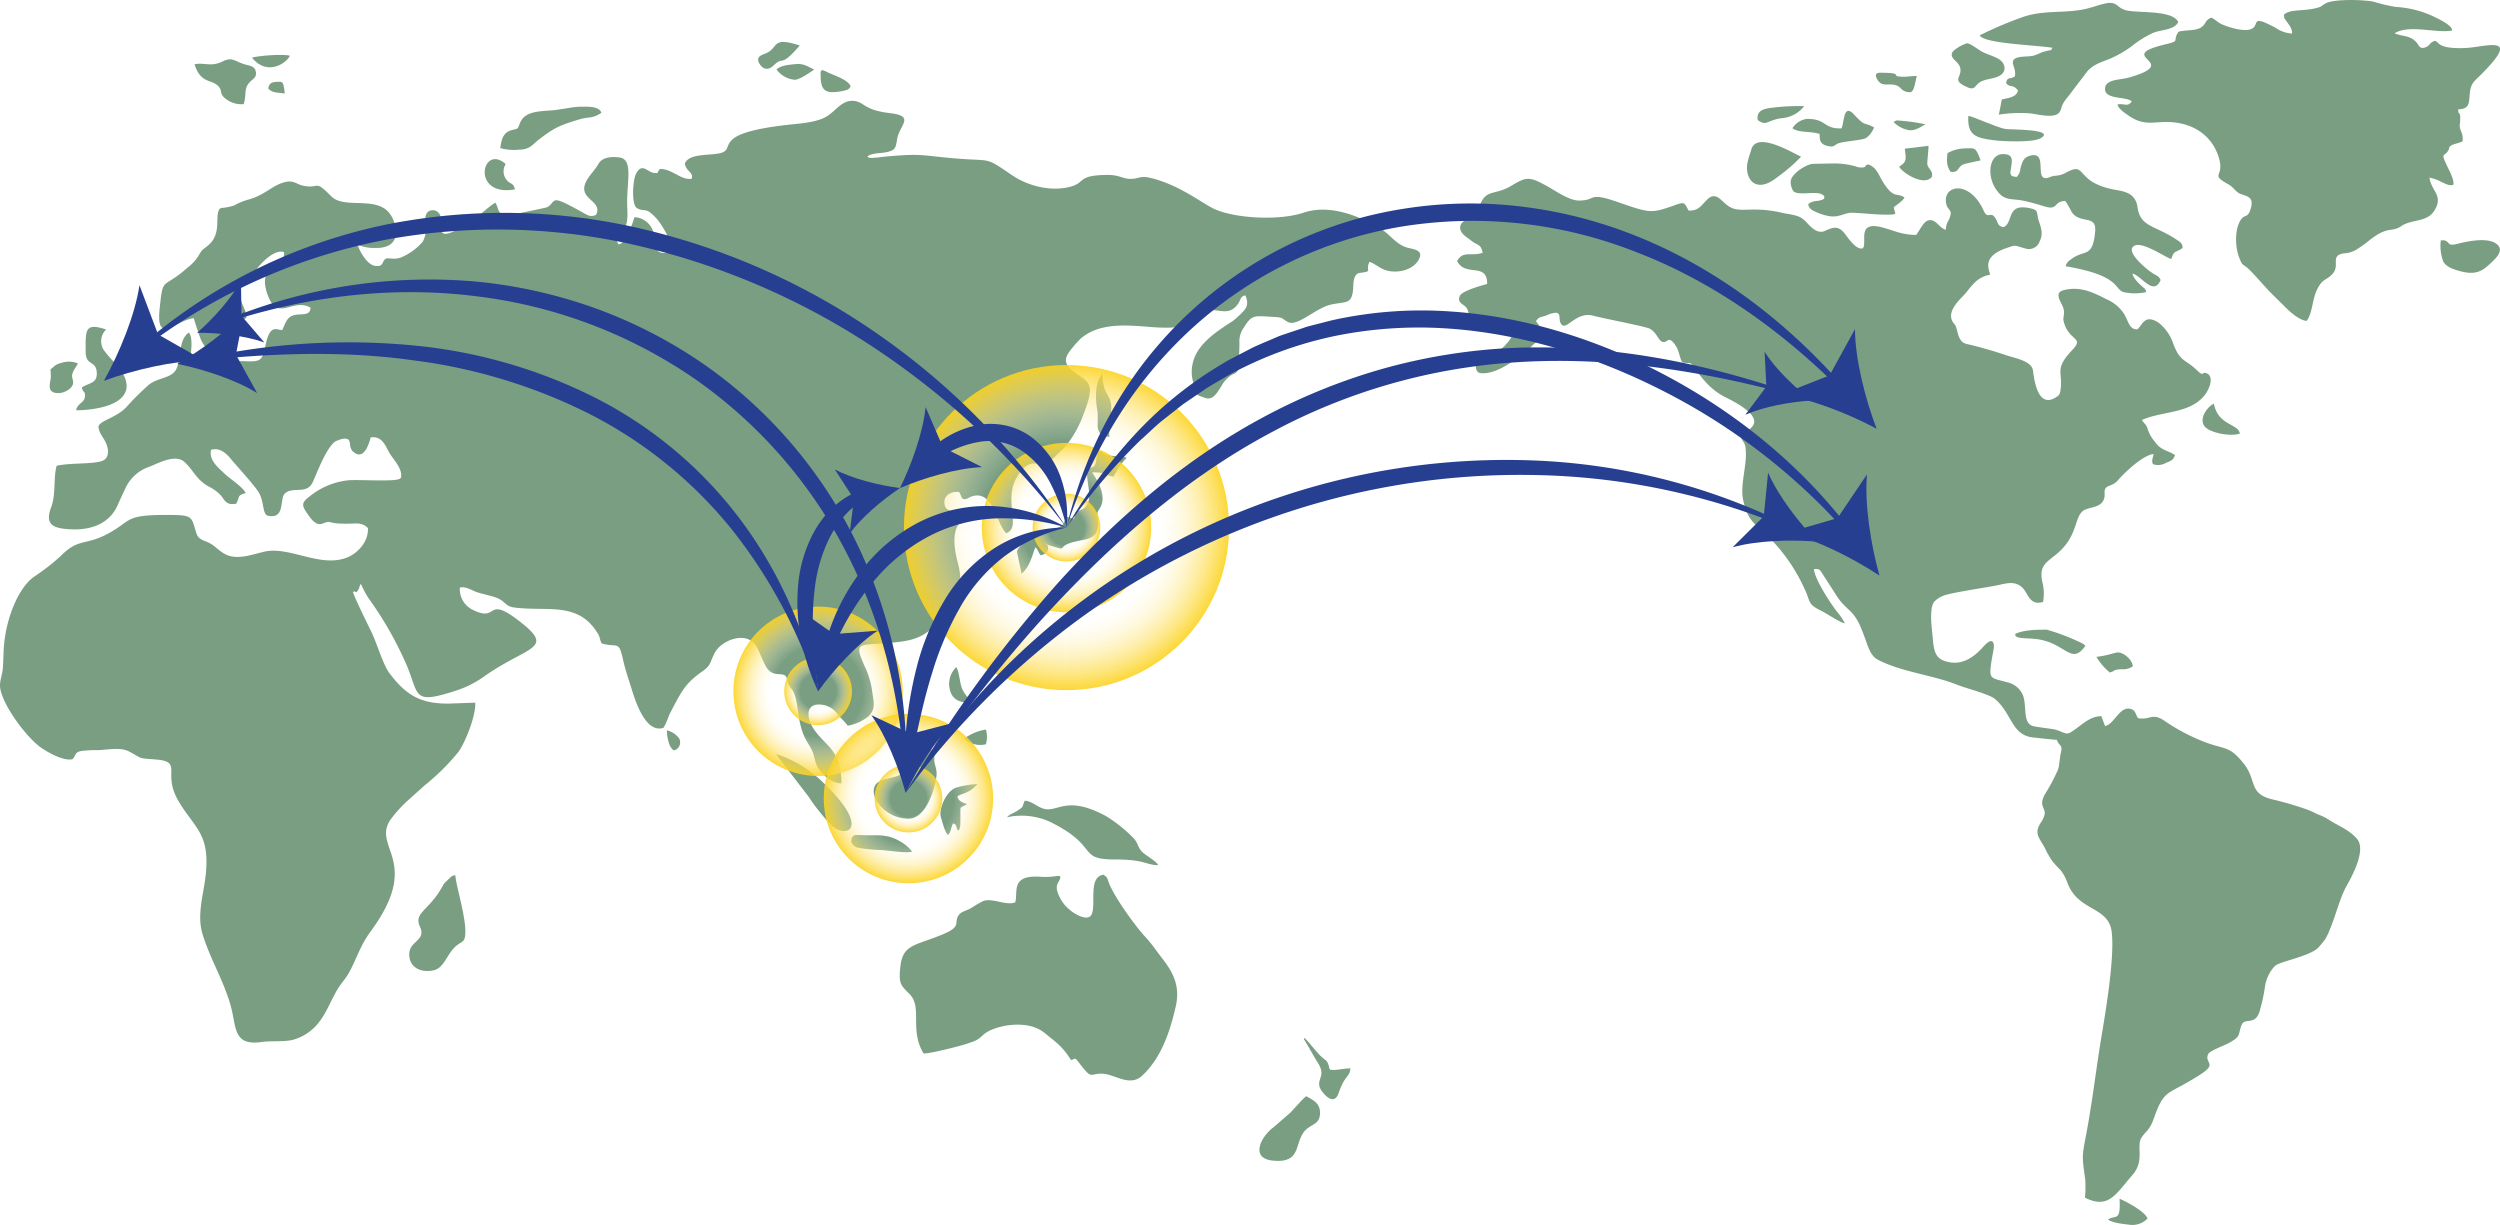 <svg xmlns="http://www.w3.org/2000/svg" xmlns:xlink="http://www.w3.org/1999/xlink" viewBox="0 0 575.6 282"><defs><style>.cls-1{fill:#7a9e81;fill-rule:evenodd;}.cls-2{fill:url(#名称未設定グラデーション_34);}.cls-3{fill:url(#名称未設定グラデーション_34-2);}.cls-4{fill:url(#名称未設定グラデーション_34-3);}.cls-5{fill:url(#名称未設定グラデーション_34-4);}.cls-6{fill:url(#名称未設定グラデーション_34-5);}.cls-7{fill:url(#名称未設定グラデーション_34-6);}.cls-8{fill:url(#名称未設定グラデーション_34-7);}.cls-9{fill:#273f90;}</style><radialGradient id="名称未設定グラデーション_34" cx="245.55" cy="121.47" r="19.5" gradientUnits="userSpaceOnUse"><stop offset="0.53" stop-color="#fff" stop-opacity="0"/><stop offset="1" stop-color="#fcd321" stop-opacity="0.9"/></radialGradient><radialGradient id="名称未設定グラデーション_34-2" cx="245.55" cy="121.47" r="37.43" xlink:href="#名称未設定グラデーション_34"/><radialGradient id="名称未設定グラデーション_34-3" cx="245.55" cy="121.47" r="7.8" xlink:href="#名称未設定グラデーション_34"/><radialGradient id="名称未設定グラデーション_34-4" cx="188.36" cy="159.16" r="19.5" xlink:href="#名称未設定グラデーション_34"/><radialGradient id="名称未設定グラデーション_34-5" cx="188.36" cy="159.16" r="7.8" xlink:href="#名称未設定グラデーション_34"/><radialGradient id="名称未設定グラデーション_34-6" cx="209.16" cy="183.86" r="19.5" xlink:href="#名称未設定グラデーション_34"/><radialGradient id="名称未設定グラデーション_34-7" cx="209.16" cy="183.86" r="7.8" xlink:href="#名称未設定グラデーション_34"/></defs><title>アセット 3</title><g id="レイヤー_2" data-name="レイヤー 2"><g id="レイヤー_1-2" data-name="レイヤー 1"><path class="cls-1" d="M81.26,135.92l.13-.18s-.08.12-.09.13l0,.05ZM199.73,36c1-.78,2.86-.67,4.29-.95,2.14-.42,2.22-1,2.53-3,.51-3.24,4.28-5.32-1.61-6s-5.86-2.39-8-2.77c-3.09-.54-4.45,2.37-6.85,3.67s-6,1.48-9,1.82c-17.52,2-11.43,5.5-15.17,6.47-2.44.63-7.3,0-8.23,2.4.3,2,2,1.84,1.57,3.52-2.56.35-4.41-2.25-7.29-2.27-.74.72-.14,1.06-1.34.93-1.65-.17-2.81-2.56-4.24.29-.65,1.28-1.1,7,.27,7.81s2,0,3.38,1.3a11.28,11.28,0,0,1,2.18,2.51,19.83,19.83,0,0,1,2.8,6.4c-4.32.47-3.9-.33-4.44-4A4.79,4.79,0,0,0,146.09,50c-.5,1.51-2,6.14-3.67,6.27-1.15-1.57.83-2.72,1.46-3.86.88-1.58.51-3.94.51-5.88,0-4.93,1.36-9.86-1.75-10.27-1.9-.25-4-.07-4.84,1.47-.73,1.27-1.86,2.4-2.57,3.57-2.85,4.69,3.79,4.7,2,8.17-1.32.59-1.94.07-3.1-.57-7.77-4.31-5.84-2.7-8.05-1.23-.26.17-5.8,1.25-6.87,1.5-.89.21-2.7.58-3.67.1s-.83-1.66-1.51-2.63a25.72,25.72,0,0,0-2.66,2.06,46,46,0,0,1-5.69,3.92c-5.36,3.15-4-.63-4.23-2.6a1.83,1.83,0,0,0-2.72-1.39c-1.15.84-.73,2-.67,3.31a6.75,6.75,0,0,1-.7,3.67,13.47,13.47,0,0,1-5.14,3.71c-1.52.51-2.77,0-3.28.21-1.13.45-.4,2-2.6,1.68-1.74-.23-3.51-3.21-4-4.88a9.14,9.14,0,0,0,4,.75c5.85.21,5.53-4.5,3.64-7.55C87,44.83,79.39,48.32,76.28,45.2c-4.12-4.13-2.45-1.55-6.64-2.48-1.12-.25-2-1.13-3.48-.9C62.91,42.32,61.08,45,57,46a15.21,15.21,0,0,0-3.12,1.32,13,13,0,0,1-2.91.56l-.34.15c-1.3,1.5.47,5.45-2.39,8.17-1.47,1.39-1.51.84-2.6,2.81a10.5,10.5,0,0,1-2.52,2.66c-5.79,5.15-5.55,1.69-6.36,9.36-.9,8.53,3.55,2.76,7.85,2.23.29.94,1.4,4.51,1.8,5.26.86,1.63,2,3,4.19,2.18A6.73,6.73,0,0,0,55.27,75c.25-1.63.5-1.08,1.48-1.87-.11-2.25-1.41-3-1.49-5.51-.1-3.15,2-2.42,3-3.71.52-.67.27-1.29,1.12-2.33,1.23-1.49,3.94-4.21,6-3.54.45,4.06-6.35,2.4-3.81,9.7,2.31,6.62,5.74.74,9.92,3.09-.09,2.15-2.22,1.2-4,1.8-1.57.51-1.86,2.08-2.51,3.37-1.58-.15-2.84-1.28-3.86,3.56-.72,3.4-1,3.8-4.81,3.6-4.57-.23-5.44,3.2-9.79,1.14-1.65-.78-1.52,0-2.95,0,.2-1.89,1.11-6.31-.09-7.73-2.24,1.56-1.8,5-2.64,7.8s-4.06,2.36-6.46,4.12A61.9,61.9,0,0,0,29,93.84c-2.39,2.4-6,3-6.33,4.35.07,1.58,1.21,2.48,1.81,4,.68,1.69.57,3.49-1.15,4-2.38.71-7.3.36-10.29,1.05-.8,3-.12,6.48-1.26,9.54-1.53,4.08.46,4.9,4.58,5.09,4.8.22,8.88-1.41,10.72-5.54.54-1.22,1.11-2.5,1.71-3.72a9.34,9.34,0,0,1,5.67-5.17c2.17-.88,6-3,8.1-1,2.24,2.19,2.5,3.76,5.33,5.5a9.44,9.44,0,0,1,3.11,2.3c.95,1.38,1.36,2.06,3.39,1.74.86-1.59.13-1.93,2.18-2.45-.6-1.38-3.82-3.43-4.84-4.45-1.32-1.3-3.72-3.06-3.13-5.52,2.09-.6,3.59.94,4.57,2.12,1.45,1.75,5.57,6.21,6.47,7.81,1.2,2.12.77,4.71,1.93,5.22,4.19,1,2.74-3.87,4-5.07,1.82-1.75,5.08.36,6.45-2.67,1.22-2.69,2.84-7.17,4.9-9.13.36-.34,3.09-1.53,3.49-.32,0,0,.06.13.08.19l.09.42a2.81,2.81,0,0,0,.55,1.69c2.8,2.78,4-2.4,4.22-3.11,2.87-.41,3.45,2.29,4.54,3.94.77,1.17,2.59,3.18,2.48,4.85-.08,1.22.11.24-.27.68-.89.84-10,.14-12.14.43a17,17,0,0,0-8.77,3.76c-1.8,1.4-1.75,2-.39,3.94.69,1,1.93,2.82,3.39,2.27,2.46-.93.69,0,5.43,0,2.51,0,3.67-.4,5.09,1,.19,3.15-2.4,5.75-4.54,6.67C74,130.95,66.75,125.71,60.95,127c-2.8.61-6.35,2.08-9.17.56-1.29-.69-2.1-1.69-3.29-2.38-1.39-.81-2.76-.79-3.27-2.4-1.23-3.91-.63-4.24-6.92-4.22-9.44,0-7.88,1.16-13,4.07C19.71,125.8,18.24,123.7,14,128a51.1,51.1,0,0,1-6.24,4.84c-3.67,2.69-6.27,9.58-6.82,15.52-.18,1.9-.14,3.53-.28,5.43-.12,1.66-.88,3.27-.6,4.76C.83,162.69,5.87,169.35,9,171.8c1.35,1.06,5.45,3.52,7.65,3,.92-.82.41-1.57,2.06-1.89a26.65,26.65,0,0,1,3.84-.2c2.33-.07,5.16-.74,7.16.31,3.25,1.7,1.8,1.51,6,1.83,6.68.52,1.47,3,5.41,9.62,3.7,6.27,7.15,7.35,6.28,16.62-.43,4.6-2.17,9.4-.76,14,1.75,5.77,5,10.9,6.57,16.82,1.22,4.63.51,8.95,7,8,2.16-.3,5.11,0,7.15-.48a11.32,11.32,0,0,0,5.49-3.36c2.45-2.7,3.41-6.28,5.5-9.27.61-.87,1-1.26,1.66-2.27,2-3.33,2.68-6.49,5.37-10.14,12-16.33-.07-19.3,4.66-25.85a30.58,30.58,0,0,1,3.74-4.13l4-3.59a51.29,51.29,0,0,0,7.78-7.71c1.65-2.37,4-8.26,3.87-11.33l-6.24.22c-6.39,0-9.62-1.9-13.44-6.89-1.55-2-2.87-6.74-4.21-9.55-.72-1.52-4.05-8.18-4.26-9.29.92-.37.46.7,1.22-.48.28-.44.19-.78.59-1.36a25.6,25.6,0,0,0,1.72,3.25,81.66,81.66,0,0,1,9,15.9c2.7,6.67,1.31,8.64,11.21,5.42a23,23,0,0,0,6.53-3.32c10-7,16.26-6.18,8.33-12.43-8.28-6.52-4.92.22-11-2.83a5.28,5.28,0,0,1-3-5.14c1.44-.34,2.72.7,4.26,1.17,1.24.38,3.28.8,4.39,1.26,1.68.69,1.91,1.89,3.73,2.14,7.8,1.08,15-1.6,19.57,6.33.28.49.37,1.65.8,2,3.65,1,3.81-.84,4.83,3.75.51,2.3,1.21,4.26,1.89,6.45,1,3.34,3.37,10.53,7.41,9.19a13,13,0,0,0,1.12-2.47c.42-1,.68-1.44,1.22-2.48,2-3.81,3.08-5.57,6.55-8,2.1-1.45,1.71-2,2.89-4.26,1.55-3,7.12-5.07,9.39-1.89.75,1.06,1.59,3.49,2.32,4.81,1.62,2.91,3.58,1.32,4.71,2.43.41.75.26,1.15.59,1.87a9.54,9.54,0,0,0,.91,1.31c1.53,2.49.92,7.12,2.93,11.1.53,1,1.18,1.94,1.66,3s.57,2.51,1.14,3.53c.84,1.51,3.23,3.92,5.53,3.82,0-8.11-4.09-8.61-6.67-13-1.6-2.73-1.36-6,3-4.93a5.62,5.62,0,0,1,2.86,2.07c.75,1,1.53,1.58,2.28,2.61a10.59,10.59,0,0,0,4.84-2.22c1.51-1.62,1.22-2.82.82-5.4a19.58,19.58,0,0,0-1.46-5.41c-2.94-6.36-1.88-5.45,4.76-6,4.28-.34,7.62-.66,10.67-3.64,1.89-1.84,2.75-4.68,4-6.8,2-3.26,2.87-3.52,1.71-8-2.26-8.67,1-9.16,1.5-10.93-1.16-1.32-4-.42-4.51-2.32-.53-2.11,1.24-3.32,3.31-3.09.56.86.42,1.58,1.24,1.65.57.05,1.12-.51,1.93-.72,4.85-1.24,5.37,6.52,7.68,8.56,3.58-1.41-.65-7.25,2.28-12.63.92-1.69,2.16-3.52,4.33-3.43,2.78.12,3.49-.41,5.15-2.11.6-.61,1.45-1.32,2-1.95a26.33,26.33,0,0,0,4.1-7.47c2.89-7.46,1-7-2.66-9.9-2.7-2.16-1.17-3.73.61-5.92l1.19-1.28c4-3.55,9.57-3.34,15.36-2.86,11,.92,7.11-1.08,12-3.26,3.94-1.76,6.5,1.49,9-2,.71-1,.49-1.77,1.72-1.93.58,1.53.58,2.53-.5,3.65a20.5,20.5,0,0,1-2.44,2.24c-3.48,2.25-8.12,5.17-9.16,9.54a8.39,8.39,0,0,0,0,4.29c.92,3.5.47,3,2.78,3.86,1.84.68,2.86-1.29,3.82-2.78a6.56,6.56,0,0,1,2.39-2.54c1.74-.78,1.41-1,1.5-3.27a31.57,31.57,0,0,0,.21-4.26,5.38,5.38,0,0,1,1.09-3.44c1.82-3,2.51-2.56,6.48-2.37,2.89.14,1.9.34,3.7,1.23,2.09,1,6.21-3.13,9.6-4,3.69-.89,5.17.17,5.34-4.19.05-1.43.22-3,1.56-3.16,3.13-.41,1.12-.4,2.19-2.55,1.26.44,2.39,1.52,3.76,1.94,2.72.85,6.71-.08,7.79-2.93.67-1.77-1.62-1.93-2.83-2.27-2.77-.78-4.06-3.23-6.64-4.69-5-2.82-11.45-5.33-17.35-3.34-5.24,1.76-14.88,1.39-20-.67-3-1.2-8.06-5.62-15.09-7.34-2.59-.63-2.69.25-4.8.2-1.54,0-2.49-.88-4.92-.9-7.35,0-5.14,1.71-8.73,2.69-4.48,1.23-9.82-.14-13.43-2.59-6.48-4.39-4.44-3.18-13.08-3.9-7.84-.65-7.49-1.18-15.45-.49-.84.07-1.58.18-2.47.27-2.5.24-2.09,0-2.5-.48Z"/><path class="cls-1" d="M461.4,52.3c-1.65-.2-1.24-1.06-2.09-2.23-1.08-1.5-1.62.57-2.6-1.59-3.16-7-9.33-6-8.65-1.74.27,1.7,1.45,1.4.94,3.08-.42,1.38-.9,1.37-1,3.09-1.69-.53-2.25-2.58-4-2.17-1.17.27-2,2.32-2.82,3.34-3.35,0-5-1-8-1.77-5.25-1.29-3.58,2.64-4.07,4.46,0,.05-.08.23-.09.19s-.06.13-.11.19c-1.4.52-3.2-2.08-3.9-3-1.37-1.89-2.34-2.19-4.81-1-1.93.91-3.62-1.31-4.51-2.21-1.47-1.49-2.88-1.41-5.22-1.91a28,28,0,0,0-6.67-.78c-2.68,0-4.34.37-6.12-1-1.42-1.05-2.65-3.13-4.46-1.45-1.46,1.35-2,2.77-4.43,2.68-1.06-1.89-.8-2.09-3.4-1.16-5.29,1.88-5.56,1.75-13-.83-7-2.42-4.7-.27-8.93-.32-2.23,0-5.71-2.49-7.49-3.44-3.72-2-4.42-2.15-7.93,0s-5.65.94-7,3.81c-.68,1.44-1.14,2.61-2.09,3.32s-2.78,1-2.76,2.61c0,1.35,1.7,2.25,2.5,2.9,1.46,1.2,2.27.71,2.68,2.84-2.71.89-4.51-.6-5.88,1.9,1.91,3.78,6.92.14,6.92,5.27-1.45.38-5.69,1.61-6.24,2.65-.83,1.58.72,2,1.27,2.61.81.83.59,1.95,1.18,3,1.59.34,2.4-.61,3.36.38s-.23,2.35,2,2.47c1.32.07,2.87-.17,4.3-.17a4.3,4.3,0,0,1-1.36,2.74c-1.83,2.36-4.76,2.87-7.2,4.16.07,1.43,0,2.61,1.33,2.71,4,.31,9.43-4.14,12.15-6.74a3.39,3.39,0,0,0,1.44-2.55c.08-1.69-.3-1.67-1-2.7.7-1,1-.86,2.33-1.29a6.5,6.5,0,0,1,2.28-.65c1.14.06.65,1.48,1,2.22,1.12,2.73,3.34-2.73,7.65-1.51,2,.56,12.19,2.48,13,3,1.49.89,1.87,2.4,2.58,2.85,1.47.94,1.44-1.84,3.35,1.06.79,1.19.83,2.63,1.49,3.8,2.27.52,1.54-.5,3,1.54,1.93,2.68,3.9,5,7,6.53,11.78,5.78,4.31,7.81,3.44,8.49.15,1.87,1,1.43,1.16,3.35.4,3.86-1.38,8.26-.55,11.9,1,4.59,2.59,5.29,5.25,7.82a40.42,40.42,0,0,1,8.87,12.55c1.42,2.93.6,3.44,3.67,4.94,1.53.75,4.22,2.66,5.62,3a15.23,15.23,0,0,0-2-2.92c-1.41-1.84-5-7.35-5.14-9.57,1.31-.19,1.47.25,2,1.13l3.48,5.38c2,2.9,3.55,2.88,5.19,6.62,1.8,4.1,1.9,6.66,4.24,7.82,5.63,2.81,12.31,3.37,18.18,5.7,2.13.84,7.3,2.13,8.59,3.23,4,3.41,3.78,8.36,8.83,8.87,2,.2,3.52.41,5.41.54.57,1.6,1.42,1,.93,3-.3,1.25-.3,2.75-.63,3.81a42.64,42.64,0,0,1-3,5.65c-2.06,3.73,1.47,2.9-1,6.64-1.67,2.55-.19,3.6,1,5.9a17.73,17.73,0,0,0,1.61,2.82c.76,1,1.19,1.37,2,2.24a10,10,0,0,1,1.54,2.88c2.48,6.61,9.43,5.34,10.18,11.22.71,5.52-1.21,17.37-2.23,23.43-1.24,7.37-2.12,15-3.47,22.36-1.09,5.87-1.23,5.41-.39,11.25a25.09,25.09,0,0,1-.06,4.21c5.47,2.73,7.08-.82,10.93-5.21,2.89-3.3.86-6.58,2.05-8.54.91-1.5,1.89-1.71,2.81-4.31,2.61-7.38,3-5.22,11-10.44,3.75-2.47.61-2.49,1.59-4.56.37-.78,3.61-1.93,4.65-2.49,3-1.64,2.13-1.81,3-4.13.74-1.94,3,.15,4.11-3a38.33,38.33,0,0,0,1.3-5.89,8.86,8.86,0,0,1,2.31-4.79c1.21-1.06,7.72-2.13,9.9-4.12a25.63,25.63,0,0,0,1.65-2,13.37,13.37,0,0,0,1.11-2.35c1.39-3.25,2.22-7.14,4-10.27,1.39-2.46,4.34-8.15,2.19-10.56-1.89-2.12-4.22-2.9-6.46-4.36a12.22,12.22,0,0,0-2.31-1.15c-.84-.35-1.58-.78-2.55-1.14A75.79,75.79,0,0,0,523,184c-5.24-1.32-3.44-4.37-6.26-8-3.4-4.36-4.3-3.34-9.12-5.15a44.75,44.75,0,0,1-9.34-4.94c-2.81-1.87-3.24-.05-6-.56-.62-.87-.55-1.62-1.37-2-2.8-1.25-4.08,3.53-6.26,3.79l-.83-2.25c-2.95,0-4.92,2.52-7.21,3.79-1.12.63-2-.47-3.81-.78-1.48-.25-3-.38-4.52-.68-3-.61-1.25-5.46-2.9-7.88a5,5,0,0,0-3.18-2.23c-4-1.17-4.44-.41-3.55-5.66.1-.57.25-1.28.35-1.95a3.51,3.51,0,0,0,.06-1.06c-.34-1.93-2,0-2.68.74-2.3,2.5-5.18,4.31-8.87,2.92-2.38-.89-2.31-3.35-2.6-6.09-.21-2-.68-5.89.38-7.43a6.06,6.06,0,0,1,2.8-1.63c2.35-.65,8.25-1.55,10.79-2s4.81-1.47,6.71.3c1.38,1.29,1.66,4.32,4.81,3.33a10.86,10.86,0,0,0-.21-4.74c-.74-3.81,1.14-4.39,3.53-6.45,4.74-4.07,3.8-8.27,5.94-9.81,1.45-1,4.45-.51,4.89-3.22a5.62,5.62,0,0,0,0-1c0-1.9,1.63-1.08,3.11-2.81s5.77-5.81,8.17-6c-.18,1.19-.51,1.31-.14,2.32a3.65,3.65,0,0,0,3-.3c1.28-.49,1.71-.68,2.08-1.8-1.79-1.17-3.24-1-4.71-3.17a7.81,7.81,0,0,1-1.46-2.48c-.55-1.72-.67-1.22-1.46-2.42,4.86-2.15,11.27-1.38,14.62-5.94.78-1.06,2-3.64.58-4.68-1.67-.83-.61,1-2.54-.86-2.77-2.65-3.86-1.78-5.51-6.31a10.37,10.37,0,0,0-3.27-4.6c-3.14-2-3.61.23-4.86,1.5C490.1,76,490,73.53,488.86,72a9.13,9.13,0,0,0-4-3.17c-3-1.55-6-3-9.81-2-2.11.59-.63,2.51-.12,3.75.69,1.63-.08,2.24.22,3.47,1.11,4.46,4.84,3.55,2,6.5-4.34,4.59-2.09,5-2.74,9.27-.15,1-.31,1.17-.92,1.58-4.11,2.75-5.08-3.34-5.4-6-.28-2.29-3.92-2.86-6.17-3.61-2.64-.88-5.07-1.6-7.83-2.29-1.75-.44-2.37-.35-3.08-2-.25-.6-.37-1.35-.56-1.94-.35-1.1-.49-.78-.9-1.54-1.43-2.58,2.1-5.39,3-6.5,1.64-2,2.75-3.74,5.65-4.27-.2-1.17-2-4.12,3.66-6.1,2.56-.89,1.84-.6,4.29,0a2.61,2.61,0,0,0,3.47-1.6c.87-1.76.3-3.13-.2-4.67-.68-2.12.18-2.52-2.39-3-5.12-1-3.43,3.44-5.73,4.42Z"/><path class="cls-1" d="M564.84,42.6c.26-.91-.51-2.52-1-3.52-2.17-4.42-1.09-2.74-.13-4.47.4-.71-.11-.54.62-1.1.41-.31,1.91-.56,2.67-1,.16-2.09-.66-2.2-.68-3.7a13.57,13.57,0,0,0,.13-1.94c-.18-1.4-.49-.28-.47-1.69,2.54-.11,2.47-1.26,2.66-3.57s.92-2.81,2.15-4c10.29-10.1,1.62-6.73-3.3-6.55-6.57.25-5.88-1.56-6.9-1.65-1.29.4-1.06,1.11-2.18,1.5-1.34.48-1.49-.54-2.08-1.2-1.51-1.66-3.2-1.24-5-2.05,3.45-2.12,9.73.11,13.26-.65,0-1-2.2-2.19-3.34-2.74a23.4,23.4,0,0,0-9.59-2.67A38,38,0,0,1,546.59.42c-2.32-.53-9.2-.68-11.09.33-1,.52-.78.74-2.12,1.09-3.13.8-6.3.2-7.56,1.6.31,1.07-.29.12.5,1.28.59.88,1.51,1.83,1.39,3a7.39,7.39,0,0,1-3.8-1.33c-6.38-3.42-3.16-.27-6,.43-1.65.41-4.95-.57-6.48-1.29-1-.49-1.41-1.12-2.33-1.47-1.69.69-1.1,1.91-3,2.57-1.21.43-3.1.29-4.5.66-1.63,2.32.78,2-3.39,3-11.61,2.9,4.36,3.92-7.78,7.49-2.14.63-4.67.41-5.61,1.88-1.17,3.51,4.63,2.38,6,3.69-1,1.47-2,.26-3.29.74.25,1,1.72,1.95,2.7,2.62,3.26,2.22,5.49,1.39,8.53,1.37,5.7,0,10.58,2.79,12.18,8.48,1.21,4.3-2.25,3.45,2.17,5.91,1,.57,1.19,1.09,2,1.74,1.33,1.14,4.36.4,2.94,4.3-.58,1.59-1.25.92-2,1.92-1.57,2.06-1.51,6.45-.45,9,.68,1.69.61,1.25,1.76,2.18s3.72,4,5.37,5.7c1.24,1.25,2.52,2.49,3.84,3.79,1,1,2.93,2.61,4.48,2.79,1.54-1.85,1.19-5.42,2.89-8.07,1.06-1.66,1.77-1.38,3-2.65,1.75-1.79,0-3.65,1.63-4.53a4.42,4.42,0,0,1,1.6-.35,6.39,6.39,0,0,0,2.07-.65,24.06,24.06,0,0,0,3.18-2.23c4.47-3.57,5.14-1.77,7.47-3.36s5.8-.87,7.47-3.37c2.43-3.63-.6-4.61-1-7.77a8.87,8.87,0,0,1,2.79,1c.71.31,1.88,1,2.67.63Z"/><path class="cls-1" d="M254.16,201.38c-3.74.45-1.71,6.7-2.83,9.16-.8,1.74-4-.08-5.19-1.2a8.18,8.18,0,0,1-2-2.47c-1.65-3.05-.39-3.51-.07-4.56.38-1.27-1-.19-4.46-.44-7.06-.53-5.17,3.54-5.86,5.89-2.21.83-5.25-1.11-7.41-.29a29.29,29.29,0,0,0-2.82,1.65c-1,.55-2.1.72-2.69,1.47-1.51,1.91,1,2.59-4,4.63-6.27,2.58-9,2.21-9.54,7.43-.43,3.85.14,4.23,2.09,6.18,3.1,3.1-.06,8.22,3.26,13.72,1.33.09,8.34-1.68,9.87-2.2,2.31-.78,2.4-.76,4-2.19,2.11-1.92,9.89-3.74,14-.33,2.73,2.24,4.08,3.05,6.07,6.22.95-.13.75-.82,1.74.48,3.19,4.2,2.45,2.65,5.31,2.67,3,0,6.39,3.21,9.38.43,4.34-4.05,6.38-10.11,7.7-15.94,1.41-6.21-2.16-9.63-4.52-12.88a33.08,33.08,0,0,0-2.64-3.27c-2.1-2.25-7.06-9.06-8.28-12.38-.46-1.27-.2-.93-1.14-1.75Z"/><path class="cls-1" d="M455.81,8.13c.85,1.91,12.82,2.23,16.76,2.87-.75,1,.34.23-2,.9-.67.19-1.41.61-2.12.84-1.48.48-4,0-4.84,1.05-.61.92.66,2.06.29,3.8-1.06.74-1.83,0-2,1.59.89,1.07,1.77.17,2.73,1.72-.43,1.52-2.22,1.64-3.73,2l-.68,3.5a29.61,29.61,0,0,1,7.31-.28c1.72.19,5.59,1.28,6.66-.31.76-1.14-.07-1.15,2.13-3.78l4.36-5.73c1.53-1.52,2.8-1.87,5.12-2.77a25.4,25.4,0,0,0,5.14-3,23.71,23.71,0,0,1,4.88-3c2-.74,4.72-.6,5.71-2.44C500.29,2.38,493.1,3,489.93,2.46c-2.7-.45-2.19-2.34-5.3-1.64-2,.46-3.56,1.17-5.89,1.51-4.56.66-8.36.09-12.76,1.5a88.92,88.92,0,0,0-10.16,4.3Z"/><path class="cls-1" d="M462.87,39.61c.35-2.45,1-4.13-1.72-4.13-3.49,0-4,6.09-.54,9.35,1.36,1.28,3,.94,5.07,1.35,1.74.34,3.46.86,5.05,1.34,3.23,1,2-1.15,4.76-1.26a14.08,14.08,0,0,1,1.34,2.28c1.87,3.35,6,.57,5.55,4.87-.59,6.28-2.59,3.84-5.69,6.42a2.38,2.38,0,0,0-1.11,1.47c12.65,2.14,11.1,5.19,13.3,5.94a11.7,11.7,0,0,0,5.29,0c-.27-.83-.28-.7-.89-1.23-.79-.69-2.1-1.93-2.31-3,1.88.22,4.85,5.37,6.49,1.46-.43-1-1-1-1.94-1.64-1.21-.77-5.63-4.4-4.52-5.89,1.46-1.95,6.86,1.94,8.91,2.72.68-2.23,1.1-1.4,2.61-2.58,0-1.18-.68-1.4-1.53-2-4.93-3.24-8.21-2.8-8.85-7.39-.5-3.6-3.65-3.67-5.75-4.11-8.89-1.84-5.74-6.63-10.91-3.72a5.88,5.88,0,0,1-2.53.62,7.72,7.72,0,0,0-1.36.44c-3.47,1,.12-6.12-4.07-5.1-1.37.34-1.7,1-2.08,2.09-.51,1.52-.12,1.63-1.09,2.83-1.14-.12-1.45-.2-1.48-1.19Z"/><path class="cls-1" d="M419.33,46.05c-.84.37-1.82,0-3,.95.12,1.15,1.19,1.56,2.23,2,4.29,1.71,5,.33,7.4,0,1-.12,5.71.45,8.37.42,3,0,1.81-.14,1.71-1.74.67-.5,2.16-1.52,2.45-2.2-1.73-1.22-2.37.39-4.77-3.29-1.18-1.81-1.57-3.64-3.59-4.34-1.26.47-.06.5-1.27.72a3.7,3.7,0,0,1-1.61-.25c-3.5-1-5.57-.61-9.67-.61-1.66,0-5.3,2.38-5.29,4.13a3.93,3.93,0,0,0,.62,2.19c1.46,1.27,6.16-.54,7.15,1.26-.21.69.29.33-.72.78Z"/><path class="cls-1" d="M231.83,188.17a15.84,15.84,0,0,1,9.82,1c11.66,5.68,6.18,8.73,15,8.71,7.06,0,7.08,1.28,10,1.31-.2-.67-2.37-2-3.11-2.57-1.68-1.28-1.29-2.14-2.41-3.49a32.23,32.23,0,0,0-6.55-5.27c-9.33-5-11.1-.54-14.5-1.73-1.54-.54-2.47-1.63-4.12-1.79-.79,1.57,0,1.2-1.75,2.34-.75.5-1.88.87-2.32,1.46Z"/><path class="cls-1" d="M104.82,201.49c-1.07.26-.72.19-1.35.75l-.13.12c-1.63,1.48-.93,1-2.3,3.1-2.5,3.83-5,4.64-4.68,6.89.14,1,.9,1.63.61,2.84-.38,1.6-2.75,2.05-2.75,4.57s1.93,3.82,4.14,3.81c3.06,0,3.57-1.61,5.08-3.9,2.29-3.47,3.43-2,3.67-4.36.38-3.67-2.08-11.07-2.29-13.83Z"/><path class="cls-1" d="M241.09,125.35c.24.26-.45-.11-.45-.12-.32-.27.4.06.45.12Zm15.29-15.59c.6-1.07.93-1.69,1.47-2.48a7.52,7.52,0,0,1,.87-1.13c.59-.68.94-.59.26-.92-.13-.06-3.14-.26-3.63-.37-1.48-.32-1.36-1-2.63-1-.26.88-.21,2-.46,2.78-.41,1.23-.85.69-1.58,1.35-1.43,1.28,1.82,7.48-1.39,9.19-1.74.93-1.53.08-2,2.26l-1.68-.47c-1,1.56-.09,2.05-3.56,3a18.24,18.24,0,0,0-4.58,1.8c-1.1.67-3.09,2.06-3.34,3.26l1.07,5.06a6.92,6.92,0,0,0,1.94-2.74c.53-1.08.85-2.55,1.28-3.35.58.52.53,1.11,1.22,1.86,1.26-.34,2.07-1.08,1.45-2.45,5.66,1.68,1.64.66,5.83-.55,3-.88,6.28-.34,5.87-5-.19-2.19-.32-1.49.57-3.1,1.78-3.21-1.81-7.7-1.89-8,3.51-.06,3,.75,4.89.94Z"/><path class="cls-1" d="M215.41,172.87c-5.72-2.21-3.78,3.85-8.8,5.77-2,.75-4.66.71-5.3,2.59-.71,2.1,1.24,4.35,2.27,5.19a8.6,8.6,0,0,0,5.76,2.07c3.77-.19,5.73-6.26,6.23-9.48.42-2.73-1.08-2.79-.16-6.13Z"/><path class="cls-1" d="M29.16,88.84a5.82,5.82,0,0,0-1.5-3.64c-.42-.54-.6-.84-1-1.43A26.4,26.4,0,0,1,24.2,81a3.72,3.72,0,0,1,.24-5.13c-5-1.69-4.72.19-4.72,5.06,0,3.42,2.32,1.94,2.55,4.71s-1.84,2.44-3.43,3.59c.3,1.26.73.76.73,1.79,0,1.84-1.61,1.58-2.06,3.44,3.49,0,11.66-.85,11.65-5.66Z"/><path class="cls-1" d="M300.74,252.36c-.78.62-2.59,2.71-3.59,3.76l-3.81,3.32c-2.85,2-5.79,7.23-.25,7.79,6.75.68,4.81-4.23,7.44-7,1.39-1.46,3.38-1.29,3.4-4,0-2.32-1.69-3-3.19-3.84Z"/><path class="cls-1" d="M115.2,34.1a11.67,11.67,0,0,0,4.32.36c2.53,0,3.2-1.31,4.55-2.34,3.57-2.7,4.64-3.22,9.19-4.59,2.51-.76,2.94-.09,5.21-1.56-.56-1.63-3.36-1.39-4.93-1.39s-4.26.63-6.15.8c-3.22.29-6.5.15-7.65,2.91-.6,1.43-.32,1.29-1.76,1.63-2.14.51-2.53,2.13-2.79,4.19Z"/><path class="cls-1" d="M178.69,173.6c.25.27.6.93.81,1.21.36.47.62.75,1,1.24l5.77,7.51c.93,1.57,4.61,6.31,6.11,7.18,3.42,2,7.33-.83-2.91-10.62a28.07,28.07,0,0,0-10.77-6.51Z"/><path class="cls-1" d="M44.8,14.81c1.34,4.35,3.7,3.43,5.31,4.88,1.34,1.21.12,1.81,2,3.16a5.74,5.74,0,0,0,4,1.12c.77-2.53-.17-3.69,1.74-5.39.64-.57,1.37-1,1-2.26-.27-1-1.13-1.15-2.28-1.44-2.28-.58-3-1.9-5.21-.78-2.86,1.42-4.25.2-6.63.71Z"/><path class="cls-1" d="M414.74,36.08c-1.29-.42-10.2-6.11-11.5-1.71-.43,1.47-1.14,3.08-1,4.75.35,3.34,2.94,4.61,6.36,2.13,1-.74,2.26-1.65,3.06-2.36a31.54,31.54,0,0,0,3-2.81Z"/><path class="cls-1" d="M575.2,56.53c-1.83-2.12-7-1-9.42-.39s-1.54-.33-2.94-.8l-.69,0c0-.06-.12,0-.18,0a10.3,10.3,0,0,0,.53,4.77c.54,1.16,1.92,1.75,3.46,2.2,4.25,1.25,5.68.06,8-2.19.85-.82,2.31-2.36,1.24-3.59Z"/><path class="cls-1" d="M452.72,10c-.88.28-3.22,1.49-3.34,2.36-.21,1.47,1.87,1.8,2,3.66s-1.74,2.34.89,3.74c2.79,1.48,2.15-.23,4-1.06,1.42-.64,3-.53,4.29-1.36,1.59-1.06,1-2.88-.23-3.66s-2.74-1.13-3.93-1.74c-.92-.47-2.94-2.16-3.64-1.95Z"/><path class="cls-1" d="M424,29.56c-4.28.13-3.33-2.19-7.94-2.19a4.67,4.67,0,0,0-3.37,2.14c1.32,1.1,4.31.67,6.24,1.33.12.73-.35,2.43,2.12,2.82,1.26.2,1.19-.12,1.87-.5,1-.56,4-.68,6.15-1.17,1.08-.25,2-1.6,2.43-2.65-2.64-1.43-1.86,0-4.65-3-2.44-2.6-2.19,1.73-2.85,3.2Z"/><path class="cls-1" d="M453.19,26.73c-.26,4.46,1.75,5,5.7,5.54,2.25.29,9.13.63,11-.47,3.51-2.12-7.16-1.94-8.15-2.1-1.91-.3-7.83-3.05-8.51-3Z"/><path class="cls-1" d="M301.9,240.69a15.67,15.67,0,0,0-1.57-1.73l-.11.32c.05,0,2.74,4.72,3.06,5.19,2.23,3.32-.21,3.78.62,6,.25.68,3.1,4.71,4.31,1.18,1.47-4.28,2.44-3.41,2.72-5.66-1.75,0-3.25.52-4.68.3-.36-.6-.18-.57-.4-1.17-.47-1.29-.65-.76-2.37-2.59l-1.59-1.85Z"/><path class="cls-1" d="M220.44,183.35c1.22-.8,2.71-.62,4.62-2.84a22.75,22.75,0,0,0-4.73.78c-2.57.72-4.25,5.18-3.71,6.84.45,1.4.81,3.13,1.6,4.11.42-.33.49-.57.73-1.3a5.89,5.89,0,0,1,.5-1.38c.95.46.48.41,1.11,1.71.46-.52.22.13.48-.92a3.59,3.59,0,0,0,.07-.86c.11-4.64-.44-3.09,1.57-4.37-1.12-.32-2.08-.72-2.24-1.78Z"/><path class="cls-1" d="M438.56,34.23c.38,2.69.31,3-1,3.94l-.15.11-.15.11c.76,1.41,5.79,4.64,7.54,2.32.31-1.42-.82-1.73-1.06-2.88-.07-.35.29-3.22.29-4.26l-5.46.66Z"/><path class="cls-1" d="M463.93,145.93c.22.33-.32.8,1.89,1,.92.07,1.91.08,2.83.18,7,.77,8.18,6.3,11.5,1.56l-.13-.12-.43-.33a47.89,47.89,0,0,0-8.34-3.24c-2.19,0-5.31,0-7.31,1Z"/><path class="cls-1" d="M210,196.08a8.42,8.42,0,0,0-2.56-2.23c-2.77-1.77-5-1.52-8.21-1.54-2.15,0-3.2-.55-3.25,1.62.72,1,.74,1.18,2.8,1.45,1.3.17,2.47.27,3.9.33,1.89.07,5.94.82,7.32.37Z"/><path class="cls-1" d="M253.85,86.07c-1.76,1.72-1.67,5.73-1.26,8,.63,3.5-1.11,5.94,2.82,6.55a27.5,27.5,0,0,1,.2-4.21c1.11-6.33-1.76-4.2-1.76-10.37Z"/><path class="cls-1" d="M13.44,90.51c1.41,0,3.36-1.08,3.4-2.4,0-1-.55-1.22,0-2.53.26-.62.73-1.12,1.1-1.91a5.51,5.51,0,0,0-3.67-.16c-1.65.43-1.58.74-2.63,1.52,0,.7.09,1.22.05,1.82-.08,1.39-1.11,3.66,1.75,3.66Z"/><path class="cls-1" d="M118.56,43.6c-.36-1.76-1.27-1-2.19-2.57a3.16,3.16,0,0,1,.06-3.26c-5.48-4.86-8.11,7.66,2.12,5.83Z"/><path class="cls-1" d="M184.14,10.48c-6.59-2.19-4.8.52-7.78,1.79-.82.35-1.79.55-1.83,1.5,0,.68,1.44,3.4,3.61,1.28,2.49-2.43,1.2.92,6-4.56Z"/><path class="cls-1" d="M509.72,92.95c-1.48.6-3.46,3.38-2.2,5.14,1,1.41,5.43,2.52,8.19,1.77-.28-2.37-5-1.78-6-6.91Z"/><path class="cls-1" d="M494.43,280.56C494,279,489.56,276.64,488,276c.32,5.48-1,3.6-2.64,4.79.93.72,3.23,1,4.7,1.16a4.86,4.86,0,0,0,4.39-1.4Z"/><path class="cls-1" d="M448.39,35.23c-.19,1.74-.24,3,.73,4.33,2,.22,1.52-1.07,2.89-1.7.4-.18,3.36-.79,4-.93-1.14-3.19-1.43-2.77-3.18-2.77a8.67,8.67,0,0,0-4.4,1.08Z"/><path class="cls-1" d="M404.7,27.64c2.16,1.59,2.14-.11,5.9-.47a7.2,7.2,0,0,0,4.79-2.73,48.2,48.2,0,0,0-6.83.3c-2.13.24-4.23.46-3.86,2.9Z"/><path class="cls-1" d="M440,21.2c.73-.44.87-1.87,1.32-3.71-1.17,0-2.24.22-3.52.17-2.78-.12.89-.91-4.9-.91-1.43,0-1.07,1-.44,1.89,1.21,1.72,3.43-.12,5.18,1.71a2.67,2.67,0,0,0,2.36.85Z"/><path class="cls-1" d="M482.66,151.21a13.46,13.46,0,0,0,3.11,3.63c1.34-.37.59-.66,2.7-.76a3.88,3.88,0,0,0,2.57-.65c0-1.32-1.76-3-3.18-3.2-.85-.11-2.23.69-5.21,1Z"/><path class="cls-1" d="M188.93,17c0,3.63.7,4.84,5.14,3.94,1-.2,1.37-.34,1.78-1-.36-1.52-3.74-2.54-5.18-3.23-1-.47-1.75-1.08-1.75.28Z"/><path class="cls-1" d="M178.79,16A5.85,5.85,0,0,0,183,18.37c1.24-.06,3.63-1.82,4.47-2.34-1.29-.6-2.34-1.44-4.19-1.28-1.56.14-3.58.32-4.48,1.24Z"/><path class="cls-1" d="M220.19,153.59a5.33,5.33,0,0,0-1.39,5.55c.61,2,2.33,2.75,4.81,2.59-.54-1.14-1.7-1.84-2.26-3.64-.44-1.43-.51-3.38-1.16-4.49Z"/><path class="cls-1" d="M58,13.28c3.66,4.5,8.18,1,8.74-.44-1.34-.49-7.45,0-8.74.44Z"/><path class="cls-1" d="M227,171.36a6.24,6.24,0,0,0,0-3.39,11.4,11.4,0,0,0-4.48,1.72,2,2,0,0,0-.46.37,4.4,4.4,0,0,0,2.1,1.24,5.51,5.51,0,0,0,2.82.06Z"/><path class="cls-1" d="M436,28.11A6.48,6.48,0,0,0,439.74,30c1.5,0,2.43-.77,3.59-1.38a45.3,45.3,0,0,0-6.3-.87s-.37-.17-1,.34Z"/><path class="cls-1" d="M156.32,169.94a5.18,5.18,0,0,0-2.77-1.8c0,1.5.45,4.09,1.66,4.63a1.91,1.91,0,0,0,1.11-2.83Z"/><path class="cls-1" d="M61.79,20.42c1.05,1.09,2.21.8,3.74,1.14a6.32,6.32,0,0,0-.14-1.37c-.1-.56-.17-1.21-.75-1.36-1.55,0-2.76,0-2.85,1.6Z"/><circle class="cls-2" cx="245.55" cy="121.47" r="19.5"/><circle class="cls-3" cx="245.55" cy="121.47" r="37.43"/><circle class="cls-4" cx="245.55" cy="121.47" r="7.8"/><circle class="cls-5" cx="188.36" cy="159.16" r="19.5"/><circle class="cls-6" cx="188.36" cy="159.16" r="7.8"/><circle class="cls-7" cx="209.16" cy="183.86" r="19.5"/><circle class="cls-8" cx="209.16" cy="183.86" r="7.8"/><path class="cls-9" d="M245.55,121.47A183.53,183.53,0,0,0,202.2,80.69a166.92,166.92,0,0,0-54.06-23.82,142.34,142.34,0,0,0-58.8-1.77A133.07,133.07,0,0,0,35.18,78.58l-.6-.77a124.67,124.67,0,0,1,54.1-26.06A138.3,138.3,0,0,1,149.06,53a158.38,158.38,0,0,1,54.85,25.19A162.9,162.9,0,0,1,245.55,121.47Z"/><path class="cls-9" d="M23.93,87.67c3.54-6.35,7.17-15.12,8.18-22L36.39,77l10.55,6C40,83,30.75,85.17,23.93,87.67Z"/><path class="cls-9" d="M188.36,159.16a117.56,117.56,0,0,0-20-37.43,101,101,0,0,0-32.59-26.4A125.13,125.13,0,0,0,95.44,83c-14-2-28.37-1.81-42.62-.6l-.15-1.15A157.56,157.56,0,0,1,95.85,79.6a117.37,117.37,0,0,1,41.69,12.23,96.31,96.31,0,0,1,33.13,28.07A101.26,101.26,0,0,1,188.36,159.16Z"/><path class="cls-9" d="M40.83,83.77c5.28-3,11.68-7.61,15.41-12.05l-1.92,9.93,4.88,8.86C54.28,87.42,46.76,85,40.83,83.77Z"/><path class="cls-9" d="M188.36,159.16a51.74,51.74,0,0,1-3.92-11.9,44.6,44.6,0,0,1-.66-12.72,31.08,31.08,0,0,1,3.83-12.41,22.89,22.89,0,0,1,4.07-5.22,19.94,19.94,0,0,1,5.5-3.67l1.12,2.11a22.71,22.71,0,0,0-4.25,3.82,24.05,24.05,0,0,0-3.11,4.77A35.2,35.2,0,0,0,187.65,135a66.69,66.69,0,0,0-.43,11.91C187.35,151,188,155,188.36,159.16Z"/><path class="cls-9" d="M207.21,112.37c-4,2.67-8.88,6.75-11.6,10.51l1-8-4.4-6.79C196.26,110.23,202.4,111.76,207.21,112.37Z"/><path class="cls-9" d="M208.51,182.56c-.55-18.66-4.59-37.15-12.8-53.67a110.06,110.06,0,0,0-35.4-41.42,112.34,112.34,0,0,0-51-19.3C91.06,65.9,72.3,68,54.51,73.5l-.25-.73a122.48,122.48,0,0,1,55.45-7.93,112.86,112.86,0,0,1,27.67,6.25,109.2,109.2,0,0,1,25.2,13.14,107.47,107.47,0,0,1,35.86,43.36A116.82,116.82,0,0,1,208.51,182.56Z"/><path class="cls-9" d="M45.38,76.62c3.65-3.18,7.91-7.87,10.1-12l.12,8.09,5.26,6.14C56.51,77.29,50.22,76.59,45.38,76.62Z"/><path class="cls-9" d="M245.55,121.47a42.23,42.23,0,0,0-3.68-10.16,20.22,20.22,0,0,0-6.58-7.51,13.71,13.71,0,0,0-9.13-2.16,23.8,23.8,0,0,0-9.47,3.48L215,102.78a22.16,22.16,0,0,1,10.65-5,16.41,16.41,0,0,1,6.18.25,15.7,15.7,0,0,1,5.63,2.61,19.7,19.7,0,0,1,6.87,9.6A26.08,26.08,0,0,1,245.55,121.47Z"/><path class="cls-9" d="M207.21,112.37c2.68-5.43,5.34-12.88,5.9-18.65l4,9.28,9,4.55C220.38,107.78,212.78,110,207.21,112.37Z"/><path class="cls-9" d="M245.55,121.47a51.82,51.82,0,0,0-16.53-2.1,36.45,36.45,0,0,0-15.46,4.27,42.24,42.24,0,0,0-12.43,10.23,60.45,60.45,0,0,0-8.68,14l-2.1-.78a48.26,48.26,0,0,1,7.87-15.56,39.13,39.13,0,0,1,13.53-11.37A34.57,34.57,0,0,1,229,116.54,37.88,37.88,0,0,1,245.55,121.47Z"/><path class="cls-9" d="M188.36,159.16c-.53-6-2.12-13.78-4.64-19L192,146l10.08-.8C197.23,148.4,191.9,154.25,188.36,159.16Z"/><path class="cls-9" d="M245.55,121.47a38.45,38.45,0,0,0-14.53,6.8,39.36,39.36,0,0,0-10.16,11.92,72.1,72.1,0,0,0-6.23,14.7c-1.61,5.14-2.8,10.44-3.93,15.79l-2.26-.29A90,90,0,0,1,211,153.86a57.52,57.52,0,0,1,6.47-15.67,36.42,36.42,0,0,1,11.92-12.25A30.36,30.36,0,0,1,245.55,121.47Z"/><path class="cls-9" d="M208.51,182.56c-1.58-5.85-4.51-13.2-7.9-17.9l9.15,4.3,9.79-2.55C215.36,170.41,211.13,177.1,208.51,182.56Z"/><path class="cls-9" d="M245.55,121.47a102.36,102.36,0,0,1,10-26,93.58,93.58,0,0,1,66.85-47.28,97.94,97.94,0,0,1,28.22-.59,104.66,104.66,0,0,1,27.24,7.2C395.31,62,410.56,73.6,423,87.4l-.79.75C409,75.29,393.7,64.53,376.62,58a102.44,102.44,0,0,0-53.55-5.89,94.92,94.92,0,0,0-48.42,23.3,99.3,99.3,0,0,0-17.48,21A115.61,115.61,0,0,0,245.55,121.47Z"/><path class="cls-9" d="M432.08,98.72c-6.4-3.44-15.23-6.94-22.12-7.85l11.29-4.45,5.84-10.64C427.12,82.74,429.47,91.94,432.08,98.72Z"/><path class="cls-9" d="M245.55,121.47a118.79,118.79,0,0,1,15.59-21.27,89.66,89.66,0,0,1,20.68-16.66c.93-.63,2-1.07,2.93-1.61l3-1.55c1-.55,2-.94,3-1.39l3.08-1.31c1-.47,2.1-.77,3.15-1.14l3.18-1.06c1.05-.39,2.15-.6,3.23-.9l3.25-.83a94.89,94.89,0,0,1,26.66-2.08c17.86,1.1,35.2,6.69,50.8,15.08s29.68,19.75,40.61,33.62l-.88.73a143.66,143.66,0,0,0-41.33-31.3C367.1,82,350.27,76.75,333.08,75.62a97,97,0,0,0-25.64,1.72,88.85,88.85,0,0,0-24.14,8.81c-1.85,1.1-3.75,2.13-5.57,3.28l-5.36,3.65-5.08,4c-1.65,1.4-3.2,2.93-4.82,4.37A140.09,140.09,0,0,0,245.55,121.47Z"/><path class="cls-9" d="M432.73,132.52c-6.06-4-14.53-8.3-21.31-9.84l11.65-3.39,6.78-10.06C429.26,116.15,430.76,125.52,432.73,132.52Z"/><path class="cls-9" d="M208.51,182.56a160.91,160.91,0,0,1,37.74-42A163.31,163.31,0,0,1,352.7,106a145,145,0,0,1,55,13l-.36.85a158.45,158.45,0,0,0-54.77-10.49,170.59,170.59,0,0,0-55,8.22,174.5,174.5,0,0,0-49.56,25.28A186.37,186.37,0,0,0,208.51,182.56Z"/><path class="cls-9" d="M418.43,124.72c-6-.52-13.94-.29-19.52,1.29l7.18-7.13,1-10.07C409.37,114.12,414.2,120.39,418.43,124.72Z"/><path class="cls-9" d="M208.51,182.56A303.58,303.58,0,0,1,243.78,134c13.48-14.86,29-28.2,46.86-37.82a136.47,136.47,0,0,1,28.1-11.38,132.69,132.69,0,0,1,29.92-4.71C368.9,79.3,389,82.87,408,89l-.2.7c-19.32-4.86-39.23-7.6-59-6.27a136.83,136.83,0,0,0-56.32,16.25c-17.41,9.3-32.75,22.16-46.53,36.41S220.07,166.27,208.51,182.56Z"/><path class="cls-9" d="M417.13,92.22c-4.84.29-11.07,1.39-15.3,3.28L406.69,89,406.28,81C408.73,84.88,413.28,89.28,417.13,92.22Z"/></g></g></svg>